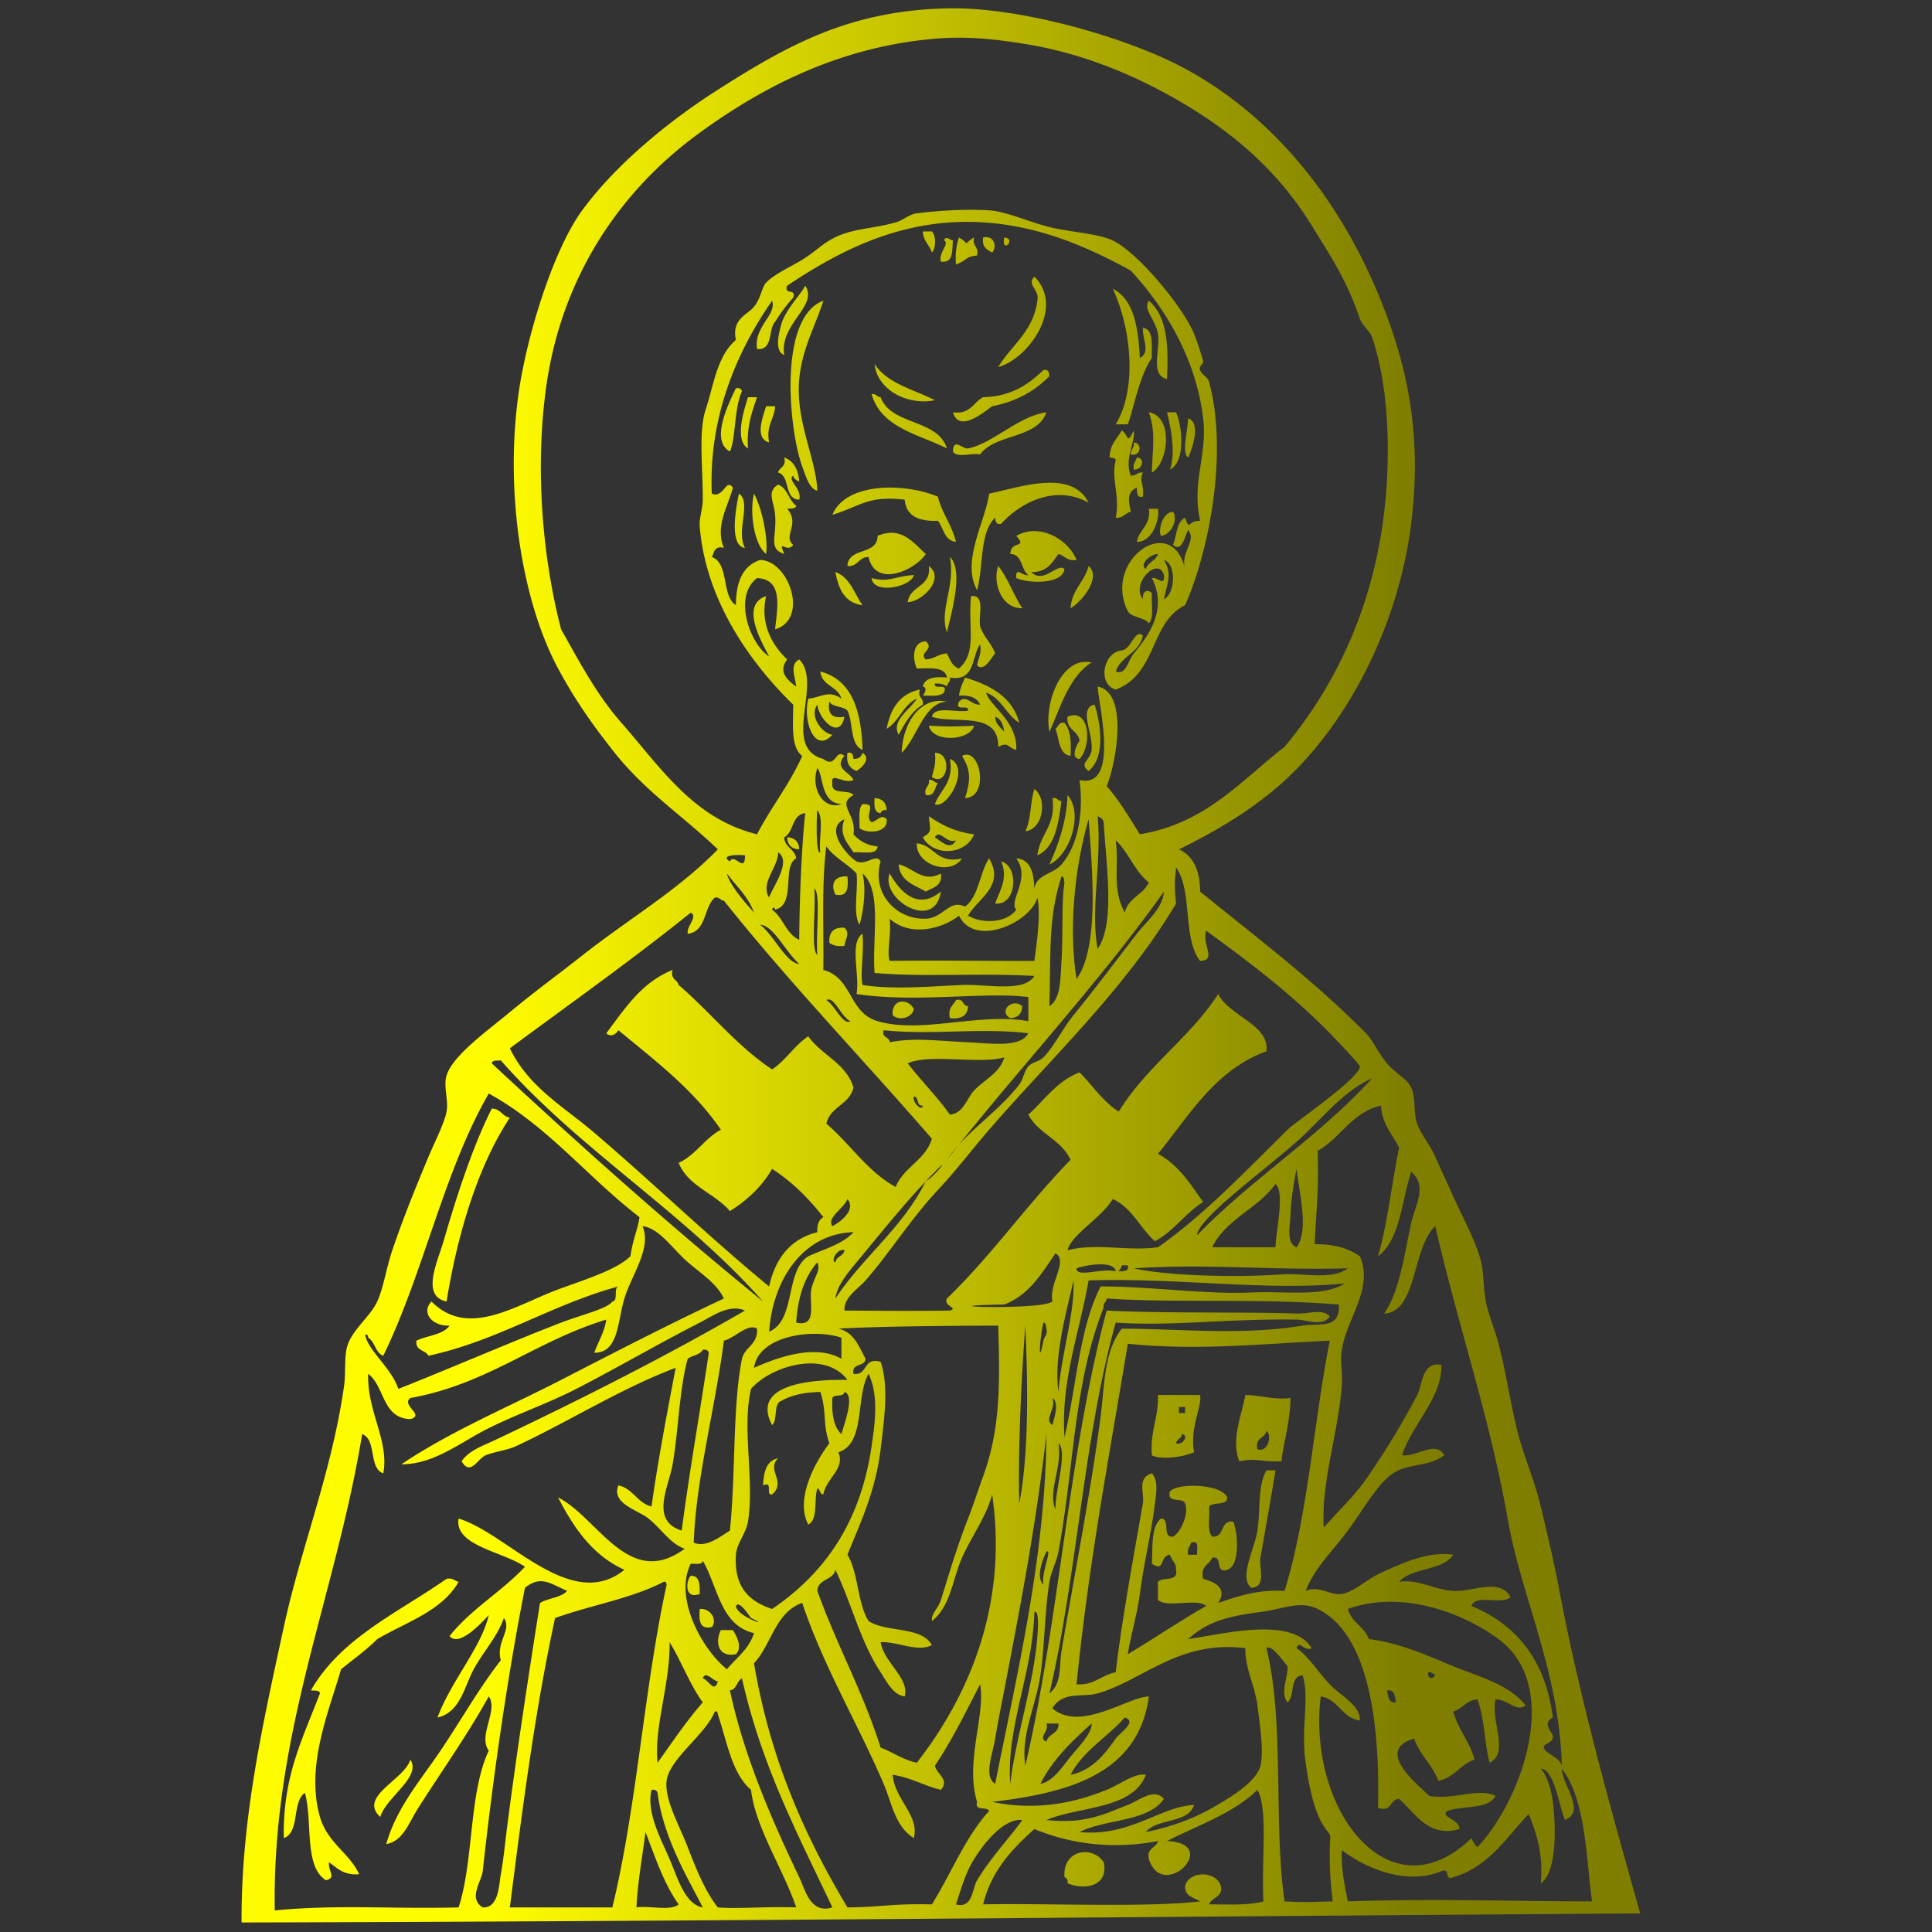 <svg xmlns="http://www.w3.org/2000/svg" stroke-width=".501" stroke-linejoin="bevel" fill-rule="evenodd" overflow="visible" width="960" height="960" viewBox="0 0 720 720"><rect x="0" y="0" width="720" height="720" fill="#333333" stroke="none"/><defs><linearGradient id="a" gradientUnits="userSpaceOnUse" x1="0" y1="0" x2="341.29" y2="0" gradientTransform="translate(182.794 276.412)"><stop offset="0" stop-color="#fffc00"/><stop offset="1" stop-color="#7f7e00"/></linearGradient></defs><path d="M105.759 113.641c6.443 29.796 17.828 57.422 22.466 89.868.691 4.815.007 10.589 1.126 14.602 1.73 6.23 8.608 11.165 11.232 16.85 2.313 5.009 3.303 12.226 5.618 19.099 3.783 11.233 8.53 23.019 13.481 34.825 2.378 5.673 5.939 12.544 6.739 16.85.789 4.247-1.242 9.547 0 13.481 2.362 7.478 15.116 16.557 23.59 23.59 9.767 8.104 18.674 14.534 25.839 20.22 18.349 14.563 36.459 24.849 51.674 40.44-13.294 12.745-27.193 21.546-39.319 37.073-7.621 9.76-13.717 18.251-20.22 30.331-13.192 24.508-20.146 65.354-14.604 103.347 3.037 20.804 12.776 52.652 23.592 67.402 12.307 16.784 31.634 32.872 50.551 44.936 26.405 16.838 49.223 29.476 85.376 30.331 27.473.648 67.694-11.072 88.745-22.469 35.463-19.2 61.679-53.694 76.388-95.484 7.729-21.951 11.488-45.199 7.865-74.142-4.918-39.278-24.921-76.554-49.429-97.733-10.942-9.456-23.207-16.748-37.073-23.592 5.368-2.495 7.815-7.913 7.865-15.725 20.053-16.372 42.111-32.862 61.784-52.798 2.691-2.729 4.832-7.731 7.862-11.234 3.434-3.965 7.473-5.752 8.988-8.988 1.852-3.953.693-8.917 2.247-13.481 1.328-3.898 4.767-7.8 6.741-12.355 1.812-4.187 3.893-8.417 5.616-12.358 3.736-8.546 9.015-17.935 11.232-25.836 1.449-5.148.937-11.342 2.249-16.851 1.162-4.887 3.236-9.791 4.493-14.604 2.722-10.436 4.247-21.059 6.739-31.454 2.409-10.037 6.587-19.095 8.988-29.208 2.328-9.799 4.849-20.287 6.74-30.332 7.821-41.546 19.436-82.668 30.331-121.323-171.98-1.121-347.788-2.956-521.24-3.369-.238 38.619 8.078 74.71 15.728 110.091zM170.914 9.166c5.69 17.526 3.774 42.658 11.235 58.416-4.123 5.671 3.661 15.005 0 20.22-8.221-14.841-18.385-29.027-26.962-42.689-2.815-4.483-5.083-11.306-11.234-12.355 3.785 13.61 13.055 24.165 20.22 34.824 7.604 11.306 14.126 22.911 22.466 33.701-1.952 6.859 4.321 11.356 1.123 15.725-2.284-6.802-7.623-12.48-11.232-19.097-3.396-6.228-4.992-16.124-13.481-17.971 4.919 13.435 16.43 26.249 19.097 38.193-3.128-3.453-11.165-11.982-14.604-7.864 7.915 10.058 19.408 16.539 28.085 25.838-7.972 5.64-26.505 7.803-24.715 17.971 18.256-5.496 41.735-35.283 61.783-19.097-11.865 5.361-18.846 15.603-24.712 26.96 14.85-7.442 26.34-34.514 47.179-19.097-5.291 1.733-8.646 7.365-13.479 11.234-4.108 3.286-13.932 5.561-11.234 12.356 5.549-1.19 6.964-6.515 12.358-7.863 2.483 17.737 5.773 34.667 8.985 51.675-20.055-7.495-40.557-20.419-59.537-29.208-3.336-1.542-7.912-2.005-11.234-3.37-3.093-1.269-5.683-7.922-8.986-2.246 2.615 4.003 8.123 5.859 12.355 7.862 31.923 15.106 63.923 31.338 93.241 48.305-5.853 2.581-12.107-2.062-16.851-4.493-16.243-8.314-30.501-16.714-46.058-24.713-10.413-5.355-22.175-9.423-32.576-14.604-10.596-5.279-20.275-13.492-32.58-13.481 18.526 12.42 39.499 21.133 59.54 31.455 20.055 10.326 40.297 20.791 60.66 30.329-2.794 6.044-9.49 9.853-14.604 14.606-5.047 4.689-9.815 11.691-15.727 12.356 3.532-8.135-3.982-17.955-6.737-26.957-2.655-8.682-2.055-20.228-11.232-20.22 1.458 4.156 3.725 7.506 4.493 12.355-26.197-7.877-44.102-24.049-73.018-29.206-3.628-2.794 5.63-6.34 0-7.865-10.575.285-9.497 12.222-15.728 16.851-.487-13.973 7.923-25.019 5.619-37.071-5.554 1.936-2.352 12.628-7.865 14.604-10.075-61.078-33.596-111.233-32.578-177.493 23.203 2.264 43.616.481 68.525 1.124zm139.297 0c-12.754 26.94-26.469 52.917-33.701 85.375-1.979-1.015-1.854-4.134-4.493-4.493 5.463-25.53 16.535-50.171 25.836-69.648 2.338-4.892 4.13-13.768 12.358-11.234zm-36.619-.204c6.811.008 15.512.505 23.138.204-4.961 14.553-15.192 29.686-16.85 43.812-7.251 6.228-8.914 18.048-12.358 28.082-.062.686-.167 1.331-1.123 1.126-3.353-8.527-16.932-17.601-17.974-25.839-.875-6.925 4.897-16.96 7.865-24.712 3.391-8.862 6.722-16.782 11.232-22.469 1.74-.156 3.8-.206 6.07-.204zm-20.672 1.327c-5.477 7.63-8.718 17.498-12.357 26.962-1.171-9.314-2.878-18.091-3.37-28.085 4.892.726 12.699-1.465 15.727 1.123zm-66.278 11.234c.965 5.136 1.577 11.629 2.246 16.851 3.518 27.435 8.101 57.381 12.358 84.252 3.018 1.85 7.81 1.926 10.109 4.493-6.25 2.684-9.832 5.967-15.725 1.123-6.532-33.103-12.031-71.546-15.728-105.596-.399-3.665-5.589-10.142 0-13.48 6.058-.383 6.075 8.828 6.74 12.357zm61.783 107.842c-.064.686-.167 1.332-1.123 1.124-11.791-6.183-27.222-8.723-40.44-13.481-7.423-34.141-12.176-70.951-16.851-107.842h38.194c9.16 37.646 11.818 81.8 20.22 120.199zm-3.37-77.51c-.248.874-.941 1.304-2.246 1.123-1.974-8.271 3.2-17.675 6.739-25.839 2.973-6.856 5.678-16.881 12.358-17.973-5.155 10.202-14.702 25.735-16.851 42.689zm70.772-42.689c13.168.095 15.887 1.474 31.455 1.123 7.207 11.514 12.41 25.033 21.343 34.824-.829 1.795-5.501-.256-4.495 3.372-4.574 14.786 3.216 32.642 1.123 43.81-5.368-10.36-10.503-20.952-16.851-30.332.667-3.097 5.626-5.279 2.249-8.985-6.335 1.527-11.136 4.591-17.973 5.616.647-9.101 10.161-15.285 7.862-23.59-6.969 4.256-8.283 13.376-11.232 20.22-10.001 23.205-22.49 43.906-30.331 67.402-10.057-3.422-11.424-15.538-17.974-22.466 6.013-35.926 19.121-64.759 34.824-90.994zm48.305 10.111c5.552 9.055 11.562 15.099 16.851 22.466-6.692.579-13.634-7.735-17.974-14.604-3.26-5.155-5.15-12.073-6.739-16.85 6.294-1.735 6.06 6.051 7.862 8.988zm83.129-7.863c-2.313 1.432-5.697 1.793-5.618 5.616 1.384 6.333 13.261 5.8 13.481-1.123-.211-3.157-3.666-3.075-4.495-5.616 7.088.026 14.675-.444 20.222 1.123-.817 15.931 1.816 34.375-2.249 41.564-8.875-8.723-22.06-13.137-33.698-19.097 20.588-.774-1.53-22.894-6.74-6.739-.977 4.344 2.744 3.995 3.37 6.739-17.137-3.241-32.843-1.006-46.059 4.493-8.247-7.478-16.004-15.45-19.096-28.083 22.105.512 60.724-1.274 80.882 1.123zm49.429 0c-.789 5.865-1.243 12.652-1.126 19.097.136 7.413.922 4.147-2.246 8.988-3.905 5.965-5.626 15.878-6.74 23.588-1.921 13.299 1.618 23.661-1.123 32.577-4.949-.291-2.791-7.692-5.616-10.108-2.884 3.704.165 8.983 0 13.48-1.938 2.23-5.927 8.238-7.865 6.74 6.806-27.469 2.526-64.575 6.74-94.362 7.993-.43 9.676-.191 17.976 0zm5.613 0c32.585 1.09 62.123-.007 90.994 0-2.318 17.902-2.476 37.967-11.234 49.426-.029-5.764 9.241-15.959 1.123-19.097-2.395 6.235-4.134 19.061-8.988 19.097 2.065-2.108 3.814-7.054 4.495-12.355 1.315-10.209 1.353-26.503-4.493-30.331.975 11.084-1.615 18.604-4.495 25.838-8.364-8.861-14.843-19.606-28.082-23.592-3.635-1.388-.861 3.635-4.493 2.246-13.479-5.53-28.644 1.461-37.071 7.865-.251-7.365 1.092-13.134 2.244-19.097zm-104.47 6.74c.182 1.307-.248 1.998-1.123 2.246-.853 10.336 10.458 11.951 14.604 5.618 1.974-9.054-7.191-10.527-13.481-7.864zM113.624 51.855c-4.921-3.317-1.757-14.719-7.865-16.851-.375 22.882 6.694 36.21 13.481 53.924-.182 1.316-2.048.946-3.37 1.12 11.156 19.551 32.475 28.936 50.549 41.566 2.349.476 2.978-.769 4.495-1.125-6.28-10.946-19.486-14.963-30.331-21.344-4.103-4.134-8.943-7.532-13.481-11.232-4.4-15.388-13.354-36.021-7.862-55.046 2.808-9.729 11.043-13.433 14.604-21.344-5.7-.454-8.216 2.273-11.235 4.495-.439-3.424 2.954-5.721-1.123-6.739-8.35 5.129-4.863 22.096-7.862 32.576zm434.74-16.851c.545-1.326 1.198-2.547 2.247-3.369 16.224 17.194 31.918 59.697 7.862 77.51-13.445 9.956-36.244 18.43-56.167 11.235 1.343-5.021 6.146-6.587 7.862-11.235 11.407-1.333 21.797-6.137 31.457-10.109 9.686-3.983 20.634-6.65 26.959-14.604-3.537-2.714-6.739 2.409-11.234 2.247-1.864-8.348 5.324-20.051-2.247-23.59-1.887 7.473-1.921 16.803-4.492 23.59-4.247-.244-5.456-3.53-8.988-4.493 1.725-6.887 6.139-11.084 7.864-17.974-5.381-1.735-7.484-6.746-13.48-7.865-2.175 6.063-6.895 9.581-8.988 15.728-14.729-4.288.731-16.609 5.618-21.344 9.119-1.613 17.811 3.133 24.713 0-2.691-5.171-12.176-3.548-17.974-5.616-2.896-2.251 4.883-3.281 4.495-6.741-11.449-3.36-16.437 5.838-22.466 11.234-3.637-.11-2.399-5.09-7.865-3.369.652 28.058-2.34 64.314-22.469 74.143-6.73 3.284-12.589-.019-21.343-1.125-13.684-1.731-20.316-4.154-26.959-10.109 12.981 1.885 38.793 8.629 46.058-3.37-2.789-1.46-4.662 3.296-5.618 0 4.648-3.202 7.982-8.914 12.357-13.481 4.171-4.354 11.536-7.889 11.235-13.481-6.852 1.016-7.887 7.841-14.604 8.986-5.086-42.567 25.857-82.295 56.167-52.798zM445.015 47.362c-2.268-7.096-13.868-4.856-17.974-10.109 7.767 1.529 16.863 4.498 24.716 8.986 5.924 3.386 16.363 9.392 17.971 15.727 1.379 5.427-.328 16.243-1.121 22.466-.91 7.132-4.605 13.799-4.495 21.344-24.854 3.094-38.055-11.985-55.044-16.851-5.569-1.591-13.192.98-16.851-5.616 10.513-8.837 27.803 4.161 35.945 4.493-3.893-28.685-29.282-35.869-58.414-39.317 17.326-3.642 32.1.189 42.689 4.495 5.248 2.132 10.147 6.29 14.604 5.616-4.978-12.998-24.357-11.59-37.073-16.853 14.698-1.639 22.001 2.4 30.332 5.619 4.241 1.637 9.819 6.481 13.48 2.246-5.941-8.66-21.766-7.439-31.454-12.355 18.726-1.874 30.147 9.538 42.689 10.109zM152.941 64.21c4.175-6.503-9-13.882-11.235-21.343-8.269 7.683 8.83 13.707 11.235 21.343zm237.03 121.325c-3.771-33.263-9.686-64.02-15.728-95.487-1.109-5.766-2.421-12.051-3.369-17.973-.935-5.8-4.386-14.177 0-16.851 8.12 40.933 18.822 85.276 19.097 130.311zm-3.372-75.264c.076 1.154.87 10.054-1.121 8.986-.619-22.976-10.501-42.67-8.988-64.033 1.878 16.617 9.028 38.531 10.109 55.047zm12.357-44.936c3.203 3.922 7.937 8.62 7.865 12.356-7.322-6.532-14.413-13.297-19.097-22.467 4.706.803 8.19 6.386 11.232 10.111zm16.848 6.74c1.735 2.411 8.133 6.28 3.372 7.865-6.486-7.371-15.428-12.279-20.22-21.346 8.219 1.539 12.998 8.125 16.848 13.481zm146.041 82.006c-6.56 37.45-18.564 72.205-26.959 108.965-8.656-7.881-6.684-32.179-19.1-32.578 5.81 8.116 7.562 22.099 10.112 33.704 1.438 6.543 6.259 13.873 0 19.097-3.609-10.998-4.032-25.177-12.356-31.455 3.611 12.484 5.098 27.1 7.861 40.44-2.421 5.071-6.35 8.627-6.74 15.728-10.957-2.526-14.941-12.021-23.592-16.853.473-14.652-.614-22.907-1.121-34.825 7.241.132 12.678-1.548 16.851-4.492 5.171-12.033-4.83-22.952-6.739-34.825-.701-4.342.346-9.174 0-13.48-1.477-18.263-7.753-36.029-6.742-52.798 5.506 6.285 11.488 11.903 15.727 17.973 6.914 9.904 14.007 21.611 19.097 31.455 2.027 3.917 1.735 12.573 8.988 11.234.469-12.166-10.859-22.024-14.604-33.701 5.461-.757 12.367 5.746 15.727 0-5.993-4.44-13.469-2.96-19.099-6.739-6.025-4.048-11.533-14.224-16.85-21.343-5.645-7.564-12.721-14.401-15.725-22.469 5.002 2.18 9.007-1.795 13.481-1.123 4.471.671 9.136 5.365 14.601 7.865 9.297 4.251 17.819 8.01 26.962 6.739-4.022-6.089-15.541-4.682-20.22-10.111 6.675 1.192 13.249-2.957 20.22-3.37 7.38-.437 16.972 5.002 21.343-2.246-2.844-3.148-13.177 1.192-14.604-3.37 16.937-7.031 27.622-20.311 30.332-41.563-4.19-2.115-.192-5.588 0-6.742.485-2.932-3.848-2.944-3.37-4.493.767-2.488 5.578-3.197 6.739-6.742-1.137 35.898-15.02 62.439-20.22 92.118zm-149.408 77.511c20.464-1.105 53.627-.447 70.772-1.121 4.294-.17 9.884 2 12.355-1.123-2.868-3.877-8.424-1.186-12.355-1.124-25.793.397-46.346-2.557-67.402-1.123-11.93-42.364-14.399-94.194-24.713-138.173 4.71 3.623 3.585 10.376 4.493 15.727 5.071 29.887 11.177 61.002 14.604 87.622 1.472 11.433 1.156 23.989 7.862 32.575 23.021-.098 44.563-2.583 67.402 1.126 6.147.996 14.117-1.496 13.481 7.862-29.547 2.376-61.724.519-86.499 2.247-.062-1.437-1.441-1.558-1.123-3.37-11.177-27.961-11.015-59.532-16.853-90.992-.688-3.713-2.758-7.396-3.367-11.234-1.836-11.512-1.714-23.604-3.37-34.824-1.718-11.622-7.348-22.228-5.618-33.701 12.632 54.021 16.176 117.129 30.331 169.626zM261.906 85.556c-4.866 6.744-7.968 15.247-12.358 22.466.203-15.935-5.874-31.562-4.493-44.935 5.485 7.621 10.707 15.507 16.851 22.469zm107.842 77.51c-2.105-8.261-7.731-15.662-11.232-23.589-3.558-8.052-4.199-18.074-11.234-23.592-.235 2.984 2.334 4.564 3.369 7.864 2.868 9.129 5.836 19.398 10.111 30.332 1.838 4.703 3.717 10.484 5.617 15.727 6.153 16.975 6.399 32.704 5.616 56.168-20.538-.058-44.659-.282-59.538-1.124 5.789-1.326 7.61-6.619 10.112-11.234-.203-3.167-5.342-1.401-4.493-5.616 5.559-.693 3.343 6.395 10.109 4.495 3.169-9.057 1.257-22.103 0-32.578-1.938-16.155-8.097-28.587-12.358-39.319 4.094-6.766 3.68-18.038 7.865-24.715 6.524-4.336 19.83-1.886 23.59-8.986-5.42-2.748-12.564 1.355-19.097 1.123 1.281-7.717 10.711-13.235 8.988-20.22-4.374.437-6.9 5.834-8.988 8.986-7.578 11.444-10.795 25.609-16.851 38.196-.808-4.063-6.526-3.212-6.739-7.865 7.212-20.122 17.046-37.623 23.59-58.414 4.643-1.723 8.233-4.497 13.481-5.618 19.426 24.899 34.066 58.88 28.082 99.979zm24.713-85.375h-4.493c1.219-2.875-3.412-5.353 0-6.739.698 3.047 4.694 2.796 4.493 6.739zm122.446 12.357c.473-2.148.409-4.834 3.37-4.492-.473 2.148-.404 4.834-3.37 4.492zm-249.385 3.37c-1.68-.019-4.593 4.175-5.616 1.123 2.349-.698 4.223-5.762 5.616-1.123zm148.282 3.372c2.008 17.673 6.548 42.658 10.112 62.907.683 3.876-2.369 9.435 3.369 11.234 2.565-2.789 1.537-7.669 1.123-11.234-1.194-10.36-4.079-21.802-5.616-33.701-1.001-7.757-3.415-15.491-4.492-22.467 9.846 5.882 19.19 12.262 29.205 17.974-3.646 3.092-14.391-.911-17.973 2.246v6.74c1.711 2.036 7.702-.213 6.741 4.495.172 2.794-1.766 3.477-2.249 5.616-4.112-.447-1.648-6.67-6.739-3.37.335 6.407-.353 13.832 3.37 16.851 3.752.007.181-7.308 4.493-6.739 3.35 1.935 5.946 9.207 4.495 12.355-.882 2.49-6.954-.213-5.619 4.495 3.004 3.365 19.422 2.741 21.346-2.246-.024-3.349-5.298-1.441-6.741-3.37.305-3.814-.87-9.108 1.125-11.234 4.863-.371 2.763 6.223 7.863 5.616 1.78-4.453 2.547-16.466-2.247-17.974-4.842-1.472-1.393 5.348-5.616 4.495-1.049-2.698-4.517-2.975-3.372-7.865 4.156-1.199 9.225-3.219 5.616-8.985 7.277 2.461 14.427 5.044 24.716 4.492 8.71 27.985 10.813 62.58 16.85 93.238-24.118-1.053-49.55-3.852-75.264-1.123-6.692-40.772-14.573-81.394-19.097-126.941 6.775-.406 9.21 3.52 14.601 4.495zm119.079-1.126c-4.543 3.953-2.65-3.613 0 0zm-253.88 15.728c-12.513 2.839-13.428 17.276-19.097 26.961-.208-1.663-2.715-1.03-4.493-1.123-6.297-12.716 4.101-31.727 13.481-39.319 3.558 4.306 8.223 7.504 10.109 13.481zm-12.355 1.123h4.492c1.315-2.192 3.69-6.285 1.124-8.986-6.697-1.338-7.844 4.601-5.616 8.986zm-7.865 7.865c4.168.406 6.617-4.285 4.495-6.739-4.777-1.03-4.799 2.69-4.495 6.739zm19.097-3.37c-1.162 1.549-4.453 6.661-5.616 4.493.294-4.029 13.942-8.352 5.616-4.493zm44.935 64.03c1.24 8.474 2.736 18.927-1.123 26.962-4.959-8.522-.994-25.968-11.235-29.208 2.598-6.221-4.562-9.698-5.616-15.725-1.484.012-1.027 1.969-2.246 2.246-1.336-4.282.358-11.595-3.372-13.483-5.078 9.588 2.775 23.637 7.865 30.331-2.569 7.077-.911 11.663-3.37 19.1-5.872-.122-10.818-1.164-14.604-3.37-3.013-1.107-1.168-7.071-3.372-8.988-8.278 15.71 15.804 17.032 28.085 16.85-8.575 11.249-28.599 5.15-35.947-3.369-3.466-14.862 1.355-33.998-1.124-49.428-.695-4.328-4.237-8.214-4.492-12.358-.638-10.319 3.145-16.848 13.481-20.22 19.175 13.058 32.826 31.66 37.07 60.66zm-67.402-48.303c3.475.106 3.348-3.393 3.37-6.741-5.729-2.218-5.239 4.739-3.37 6.741zm211.192 16.851c1.209 7.726-.027 16.592 3.369 22.466h3.37c-1.663-10.309-3.79-22.215-5.616-32.577-.645-3.664 2.466-10.848-3.37-11.232-4.798 3.833 1.131 14.207 2.247 21.343zm-79.76-20.223c-.913 4.417 3.518 13.759 1.123 12.358-1.226-2.574-4.108-9.296-1.123-12.358zm57.293 11.235c-.256 1.991 1.133 5.625-2.246 4.495-.354-1.52-1.599-2.148-1.126-4.495h3.372zm-174.121 8.988c2.225 22.003.932 45.97 4.493 64.032v-.002c1.099 4.519 5.994 5.241 5.618 11.234-3.345 2.173-8.381-3.565-12.357-4.493-3.186-24.925-10.439-51.691-11.235-75.264 4.775-1.967 9.648 2.158 13.481 4.493zm-7.865 66.279c-.246.874-.939 1.304-2.246 1.123-1.023-1.974-3.936-2.055-5.616-3.372-3.152-11.486-3.379-26.269-5.618-39.317-1.439-8.396-8.544-20.947 3.369-24.713 2.961 22.502 6.823 44.106 10.111 66.279zm130.309-33.701c1.494-9.373-4.079-17.616-1.121-24.716-.208 6.962 4.658 21.614 1.121 24.716zm-12.355 43.81c-1.556-20.541-2.748-47.426-2.247-66.279 3.626 18.786 3.215 44.811 2.247 66.279zm-94.598-62.933c-2.258-.082.734 5.087-3.136 3.395.268 4.976 1.205 9.28 5.619 10.109-4.536-4.395 3.248-8.804-2.249-13.478a1.593 1.593 0 00-.234-.026zm187.547 12.336c-5.454.069-7.93 1.204-13.19.045-3.238 7.992.985 17.548 2.244 24.715 5.889-.105 10.116-1.871 16.853-1.123-.129-8.993-2.985-18.234-3.372-23.592a42.333 42.333 0 00-2.535-.045zm-45.77 2.291c-.776 9.015 2.567 13.912 2.249 22.469h15.727c.739-4.44-3.945-12.295-2.248-21.345-4.931-2.101-12.865-2.794-15.728-1.124zm42.689 8.986c-.626-2.741-4.347-2.392-3.369-6.737 4.134-1.426 5.515 5.597 3.369 6.737zm-31.452-1.121c-.27-1.603-1.852-1.895-2.249-3.372 2.314-.984 5.045 2.916 2.249 3.372zm-30.331 55.045c18.126.071 39.09-3.043 56.167-2.247 13.039.607 26.558-1.821 34.824 3.37-29.349-2.906-62.534 2.206-95.484 1.123-3.666-20.516-10.403-37.69-8.988-58.414 4.428 18.786 5.547 40.885 13.481 56.168zm-95.487-39.317c-.17-2.077-3.805-.691-4.493-2.247v-.002c-.311-5.925.456-10.776 3.37-13.479.922 3.566 5.2 14.509 1.123 15.728zm77.513-2.249c1.491-4.201-3.35-7.765 0-10.109.456 2.251 2.782 8.333 0 10.109zm49.426-5.616v2.246h-2.247v-2.246h2.247zm-41.564 49.428c-2.755-12.226-7.42-28.52-5.618-41.563 1.018 13.968 6.187 29.75 5.618 41.563zm-190.971-15.727c6.945 2.686 17.367 5.195 19.097 7.865 2.335.286.308 4.935 2.249 5.616-25.299-6.905-44.372-20.036-70.772-25.837-1.13 2.24-4.968 1.774-4.495 5.616 4.017 1.972 9.875 2.111 12.358 5.619-6.57-.265-10.699 4.904-6.742 8.986 13.686-13.849 31.366-1.358 47.182 4.492 10.687 3.956 21.587 7.249 26.959 12.358.901 6.524 2.858 10.267 3.37 14.604-19.3 14.774-34.16 33.99-56.168 46.056-16.743-28.938-24.333-67.034-39.319-97.731-2.978 1.14-3.042 5.193-5.614 6.74-.064.686-.169 1.328-1.123 1.123.851-5.702 9.851-12.48 12.355-20.22 19.647 7.793 42.443 17.67 60.663 24.713zm71.895-16.851c7.872 3.494 22.521 9.194 32.578 3.37v7.865c-10.317 3.455-30.814.991-32.578-11.235zm107.842 10.111c.294 1.53 1.647 2.137 1.123 4.493-.251.873-.031 2.216-1.123 2.247-1.472-6.458-1.995-17.197 0-6.74zm-87.62 31.455c5.886 2.724 12.755 4.469 16.851 8.988-17.919-.48-29.928-16.473-31.455-37.073 10.08 4.149 5.829 22.629 14.604 28.085zm1.121-12.358c.935 4.649 3.743 7.148 2.249 10.112-4.701-5.411-7.291-12.929-7.865-22.469 8.123-1.833 4.677 7.683 5.616 12.357zm51.675-7.864c3.319.975-2.605 1.68-1.121 4.495 16.592 15.98 29.961 35.192 46.056 51.672-3.355 7.504-11.999 9.722-15.727 16.851 6.104 5.506 10.673 12.544 19.099 15.727 4.885-4.851 8.637-10.833 14.604-14.604 10.226 16.736 26.458 27.461 37.071 43.812 4.132-8.324 19.2-11.373 17.974-21.343-19.226-6.988-28.623-23.803-40.443-38.194 7.571-4.039 12.04-11.177 16.851-17.974-6.709-4.151-10.891-10.828-17.972-14.604-5.578 4.906-8.507 12.463-15.727 15.727-4.18-7.066-15.326-13.122-16.853-19.097 11.268 2.83 21.876-.477 33.701 1.124 16.831 11.717 32.814 28.524 48.305 43.81 3.152 3.111 26.947 19.187 26.959 23.589.003.688-8.823 9.904-10.108 11.235-14.848 15.373-31.328 27.817-47.182 39.319-1.69-5.269 4.148-11.077-2.247-11.234-6.555 8.048-2.803 26.405-8.988 34.824-.592-6.362-.592-7.119 0-13.481-18.905-31.813-46.89-57.953-69.648-84.252-6.331-7.316-12.331-15.252-19.097-22.467-10.054-10.723-18.096-23.606-26.959-33.703-2.851-3.246-8.097-6.214-7.865-11.232 15.495-.096 24.125-.208 39.317 0zm38.196 3.369c-1.431 6.608 6.049 15.247 1.121 17.974-5.15-7.578-9.87-15.589-19.095-19.095-33.643-.604 13.687-2.256 17.974 1.121zM165.296 257.43c5.011 17.262 10.89 35.329 17.974 49.428 3.352-.019 3.821-2.922 6.741-3.369-12.343-18.653-19.747-44.675-23.592-68.528-9.643 2-3.331 14.86-1.123 22.469zm21.346 67.402c-1.324-.177-3.188.191-3.372-1.123 32.802-30.484 66.19-60.376 101.102-88.748-29.306 33.23-68.539 56.531-97.73 89.871zm158.298-45.129c-9.06-9.612-17.96-20.786-25.743-30.135-3.241-3.896-7.301-8.769-7.863-13.481 10.231 15.507 25.105 26.374 33.606 43.616zM304.595 260.8c-.17 2.789.581 4.662 2.246 5.616-5.432 6.925-11.583 13.132-19.096 17.973-3.843-6.643-9.282-11.688-15.728-15.724-5.68 6.674-15.533 9.179-19.097 17.973 6.412 2.947 9.629 9.091 15.728 12.356-10.176 14.914-24.467 25.711-38.194 37.07-1.104-1.814-2.997-2.586-4.495-1.121 6.899 9.203 13.189 19.016 24.713 23.59-.964-3.585 1.768-3.475 2.246-5.616 11.899-10.195 21.556-22.634 34.824-31.455 5.162 3.451 8.319 8.905 13.481 12.356 4.906-7.074 14.047-9.92 16.85-19.097-1.448-6.414-8.66-7.067-10.108-13.481 8.914-7.561 15.189-17.761 25.836-23.59 3.001 7.485 11.045 9.925 13.481 17.974-25.703 29.717-52.951 57.888-77.511 88.745-1.436.062-1.556 1.441-3.372 1.123-4.235-3.627-3.035-12.689-10.109-13.481-.526 2.878 3.972 6.369 1.123 7.865-21.79-17.529-44.806-33.827-67.402-50.551 6.933-14.456 20.201-21.848 31.455-31.455 22.387-19.116 42.792-38.937 65.155-57.29 2.321 10.41 7.817 17.646 17.974 20.22zm172.995-15.728c8.537.619 18.392-2.296 24.716 2.249-30.066-.772-51.744 1.838-79.76 0 13.557-2.98 39.355-3.386 55.044-2.249zm-73.128.662c3.277.139 8.269 1.348 11.342.462-.58 4.378-12.154 2.179-14.601 1.125-.055-1.369 1.293-1.67 3.259-1.587zm15.838 2.708h-2.247c.005-1.126-.908-1.336-1.123-2.246 1.766.107 3.895-.149 3.37 2.246zm-105.596 5.618c-2.849.844-5.27-4.292-3.37-4.492.33 2.289 3.04 2.201 3.37 4.492zm83.129 0zm77.511 24.713c-6.522-9.203-18.433-13.019-23.59-23.589h23.59c.205 6.708 3.577 20.375 0 23.589zm7.865 5.619c-.827-4.123-2.113-11.18-2.247-16.851-.098-4.101-1.794-10.885 2.247-12.357 4.82 6.557.745 21.011 0 29.208zm28.085 33.698c-11.175-4.901-18.81-15.442-28.085-23.589-9.404-8.259-19.458-15.756-28.085-23.59-3.36-3.054-9.184-8.763-8.986-11.235 20.256 20.935 45.562 36.82 65.156 58.414zm-195.467-44.933c-1.157-3.381-7.932-6.987-5.616-10.111 2.975 1.563 8.945 5.977 5.616 10.111zm29.342 6.787a1.842 1.842 0 00-.136-.047l-.093-.194c.076.081.153.163.229.241zm0 0c2.273.932 7.71 7.6 5.482 5.569a179.026 179.026 0 01-5.482-5.569zm12.011 13.252c-1.548-1.726-2.992-3.525-4.28-5.435a597.64 597.64 0 004.28 5.435zm22.679 22.65c1.494 1.943 1.781 4.88 3.37 6.74 1.374 1.608 3.96 1.687 5.616 3.369 4.034 4.096 7.117 10.664 11.234 15.728 8.417 10.347 16.003 20.518 23.59 30.328 3.836 4.959 9.562 9.297 10.111 15.728-23.31-32.805-52.831-64.718-76.6-94.543 7.007 7.807 16.141 14.133 22.679 22.65zm-16.85-2.248c3.625 3.895 9.707 6.569 11.234 12.355-8.624-2.708-27.982 1.515-35.947-2.244 5.069-6.536 10.878-12.336 15.725-19.099 5.15.535 6.177 5.967 8.988 8.988zm-19.097-5.616c-2.591-.345-1.247 3.245-3.37 3.369-.533-2.191 3.023-5.745 3.37-3.369zm39.317 26.961c-18.578 2.158-35.309-.784-53.921 1.121-.817-3.064 2.232-2.261 2.246-4.493 8.859 1.836 18.763.476 29.208 0 8.453-.384 19.523-2.158 22.467 3.372zm-43.057 2.933c13.77.095 29.167 4.024 43.057 1.56v8.988c-16.568 2.063-41.413-2.227-64.032 1.121 1.355 6.883-2.801 19.278 2.246 22.466.6-7.059-.951-15.074 0-19.096 11.313-1.743 24.166-.586 37.071 0 9.389.427 23.03-2.952 26.961 3.372-21.448 1.187-40.132-.519-59.539 1.12-1.013 12.843 2.951 30.662-4.495 37.073 1.376-5.561.523-13.416-1.121-19.099-2.598 4.142-.392 13.089-1.123 19.099-3.43 3.685-8.317 5.913-11.235 10.109-1.828-13.899-.925-30.525-1.121-46.056 10.927-2.908 9.368-15.935 20.221-19.097 4.112-1.2 8.522-1.592 13.11-1.56zm-23.222 1.56c-3.467 1.436-6.103 9.571-8.985 7.863 3.111-1.795 6.141-9.536 8.985-7.863zm15.728 2.247c-.471 6.464 6.137 6.18 7.864 2.246-.463-3.047-5.343-4.636-7.864-2.246zm23.592 5.616c3.063.817 2.26-2.233 4.492-2.247-.148-3.597-2.547-4.942-6.739-4.495-.891 3.888 1.248 4.746 2.247 6.742zm20.217-6.742c-4.507 2.528.677 7.714 4.493 4.495-.136-2.858-1.632-4.359-4.493-4.495zm19.1 21.346c.666 10.73-.067 21.577 1.123 29.208-.251.872-.031 2.215-1.123 2.246-4.914-15.371-3.946-27.327-4.493-48.305 4.29 2.703 4.094 10.441 4.493 16.851zm10.111 52.797c-4.655-15.942-7.762-39.414-4.495-59.539 8.646 11.954 5.778 41.401 4.495 59.539zm-122.449-39.317c5.174-3.828 9.636-14.31 14.604-14.604-4.875 4.125-9.535 14.411-14.604 14.604zm102.226-13.48c.684 4.947 2.538 17.405 1.124 23.589-2.24-8.959-23.174-18.977-29.206-6.739-6.849-5.322-18.557-7.757-25.839-1.123.691-6.302-1.166-12.207 0-15.727 19.183.27 33.524-.06 53.921 0zm-82.003 26.961c.645-7.236-1.36-23.054 1.123-24.715-.648 7.236 1.355 23.052-1.123 24.715zm107.842 24.713c-.237 1.26-1.248 1.75-2.246 2.247 1.574-17.307-2.789-34.65 0-49.429 6.686 9.631 3.047 32.086 2.246 47.182zm-102.226-44.935c-.258 4.003 1.615 5.874 5.616 5.618 2.201-2.1.346-4.115 0-6.741-2.605-.359-4.314.181-5.616 1.123zm-8.988 48.305c-5.11-.507-4.166-7.069-7.863-8.988.215-3.9 3.972-4.264 4.493-7.863-5.475-2.91.103-17.194-7.865-19.096.005.623-.908 1.273-1.12 0 4.105-3.007 5.202-9.024 10.108-11.233.086 15.967.985 36.012 2.247 47.18zm78.636-35.943c-3.047 3.289 5.604 11.45 0 19.097 6.376-.425 6.52-7.661 6.739-11.232.916 5.43 6.79 5.15 10.112 8.981 6.77 7.815 8.125 20.624 6.737 31.455 15.084-3.458 7.052 28.316 6.741 34.824 11.897-2.306 6.649-29.423 3.37-37.071 4.715-5.398 8.474-11.746 12.357-17.974 24.725 4.106 37.637 20.025 53.922 32.576 21.912 26.278 36.138 59.905 38.193 99.98 1.021 19.895-.736 38.585-5.616 52.797-.719 2.092-3.704 4.422-4.495 6.742-4.679 13.749-9.918 21.812-17.974 34.824-13.242 21.391-31.003 36.206-52.798 48.303-15.555 8.637-33.509 15.866-52.797 19.099-10.697 1.793-21.771 3.167-33.699 2.247-34.537-2.66-63.815-16.731-89.871-35.948-28.407-20.951-50.475-52.738-56.167-94.363-4.053-29.624-1.475-62.558 5.618-89.869 6.742-11.875 13.036-24.089 22.467-34.824 14.742-16.786 26.878-35.723 50.549-41.564 5.233 10.121 12.126 18.579 16.85 29.206-4.321 3.169-3.377 11.603-3.369 19.1-14.454 14.059-32.437 37.417-34.825 66.276-.272 3.288 1.107 6.655 1.124 10.109.057 12.422-1.676 25.308 1.123 33.701 2.848 8.538 4.16 19.928 11.234 25.836-1.697 7.881 4.328 9.351 6.739 12.357 2.613 3.255 2.949 7.385 4.496 8.989 2.982 3.094 9.392 6.108 12.357 7.864 5.65 3.346 7.196 5.437 11.232 7.863 7.746 4.655 15.326 4.086 24.716 6.741 2.942.83 4.877 2.99 7.862 3.37 8.011 1.023 18.461 1.651 26.962 1.123 6.973-.432 16.296-5.073 24.713-6.741 8.242-1.633 16.394-2.156 21.343-4.493 9.344-4.407 26.214-24.782 30.332-34.824 1.252-3.057 3.305-9.612 3.369-10.109.184-1.343-1.761-1.68-1.121-3.37.724-1.916 2.835-2.476 3.368-4.495 7.415-27.93-.839-65.11-8.986-83.129-13.216-6.498-10.324-25.607-25.839-31.452-6.916 2.024-4.665 13.963 2.249 14.604 3.767.566 4.665 7.994 7.865 5.616-1.224-6.639-8.121-7.607-10.111-13.481 3.957-1.408 4.43 3.969 6.739 6.741 6.018 7.218 12.508 16.708 6.739 28.083 2.151.523 4.837-3.463 4.495 1.126-2.093 7.181-12.455-3.067-7.862-8.988-.191 3.106 1.723 3.854 3.367 2.246-.303-3.814.87-9.108-1.121-11.232-1.77 2.349-6.263 1.974-7.864 4.493-9.488 19.118 16.465 37.085 21.343 15.727-1.821 6.357 4.481 10.439 1.123 14.604-1.219-2.545-2.344-8.56-5.618-5.616 1.412 3.456 1.223 8.515 4.495 10.109 1.859-5.196.894-.994 5.618-1.123-3.231 14.678 2.782 24.431 1.121 38.193-2.703 22.445-14.202 41.205-26.959 55.045-15.785 8.644-33.751 16.652-55.044 17.973-30.411 1.891-53.914-10.904-73.021-23.589-1.386-3.635 3.637-.858 2.249-4.493-2.521-2.722-4.718-5.767-6.742-8.988-2.719-2.897-.557-10.675-6.739-10.109-1.247 8.383 7.449 12.742 5.616 17.974-14.038-20.151-23.661-44.587-22.466-71.897 4.55-1.838 5.169 5.945 7.862 2.248-1.656-6.734-6.777-14.205-3.37-22.466-3.601.977-3.513-1.733-4.492-3.37 6.569-2.418 3.498-14.477 8.985-17.974-.005 8.618 2.531 14.693 8.988 16.849 10.84-.168 18.323-22.12 5.616-25.837.908 8.568 2.961 18.648-6.739 19.097-9.134-7.007-2.476-24.796 4.493-29.208-2.428 4.849-11.084 19.147-1.123 22.467-2.275-10.358 2.165-18.122 7.862-23.59-3.248-4.297-.461-7.33 3.372-10.109-.394 3.778-2.552 8.19 1.123 10.109 8.938-8.797-6.947-32.819 8.988-37.071 4.835-3.759 4.39 4.042 7.863 1.124-4.154-4.715 2.227-6.09 3.372-8.986-3.594-1.699-8.596 3.26-7.865-1.126-.626-4.743 6.127-2.11 7.865-4.492-6.503-3.564 1.226-6.933 0-14.605 2.827-3.101 5.872-4.256 8.986-4.492-.251-3.494-5.593-1.9-8.986-2.247-2.5 3.836-5.487 6.739-3.372 12.358-7.607-3.365.657-13.352 4.495-15.727 3.929-1.578 7.191 3.149 8.986 0-3.518-12.444 6.378-21.803 16.85-21.344 6.696.294 8.69 7.368 14.602 4.496 5.188 3.799 5.375 12.599 8.988 17.973 5.989-10.285-3.967-14.678-7.863-21.343 5.581-3.274 14.64-2.55 17.974 2.246zm-97.771-1.02l.038-.108c1.709-1.694 1.307-1.348-.038.108zm147.197 11.127c-5.26 4.098-7.513 11.206-12.358 15.725 1.327-10.396-1.536-17.783 3.372-26.96 1.243 5.497 6.818 6.661 8.986 11.235zm-157.268 3.369c.896-4.244 7.377-11.588 10.071-14.496-2.189 5.998-6.599 9.777-10.071 14.496zm60.66 0c3.408-5.948 9.956-14.279 19.097-6.739-2.33-15.254-22.717-2.782-19.097 6.739zm41.564 4.493c6.655-1.67 5.993-16.485-2.244-15.725 1.74 5.06 4.88 9.297 2.244 15.725zm-83.127 3.37c-.086-5.934-6.727-11.211-3.37-16.851 1.076 3.602 8.604 13.443 3.37 16.851zm21.343-15.725c-1.842 3.644-.607 7.122 4.493 6.739.304-4.048.282-7.769-4.493-6.739zm23.59 11.232c5.332-1.13 8.995-7.036 15.727-3.37.653-4.77-3.028-5.209-5.618-6.739-4.256 2.483-9.676 3.802-10.109 10.109zm6.739 7.865c6.78-.715 7.184-7.796 16.851-5.616-4.304-6.665-17.257-2.421-16.851 5.616zm56.17 17.974c6.106-6.909.834-22.474-6.739-25.839 3.781 8.424 6.419 16.595 6.739 25.839zm-120.2-22.467c-2.358.356-9.729.167-5.616-2.249 1.685 3.379 5.621-4.779 5.616 2.249zm114.584 21.343c1.814.316 1.933-1.063 3.37-1.125-1.205-8.532-2.283-17.19-8.988-20.218.917 8.066 7.009 10.962 5.618 21.343zm-86.499-20.222c-.724 4.894 1.465 12.699-1.123 15.727-.241-1.114-.715-16.807 1.123-15.727zm38.194 5.616c3.661 2.215 2.669 2.578 2.246 7.865 4.658-3.207 9.837-5.891 16.851-6.74-3.002-7.68-15.063-8.531-19.097-1.125zm-50.554 0c2.861-.134 4.359-1.635 4.495-4.493-2.858.139-4.356 1.637-4.495 4.493zm62.912-1.123c-3.776-1.422-5.944 4.399-7.865 1.123 2.566-1.606 5.676-5.067 7.865-1.123zm-35.948 4.495c.134 3.236-.614 7.353 1.123 8.986 5.961.27.244-4.173 3.37-6.74 2.337.636 3.63 3.21 5.616 1.123.691-5.023-7.052-5.606-10.109-3.369zm65.153 14.604c4.833-3.336 3.482-14.96-3.369-15.727 2.179 4.184 1.811 10.919 3.369 15.727zm-59.537-3.37c2.859-.138 4.357-1.637 4.493-4.495-1.307.182-2-.248-2.249-1.123-2.454.165-2.409 2.829-2.244 5.618zm-12.357-2.248c-7.901.516-6.546 10.438-8.986 13.48-2.617-7.836 2.409-15.827 8.986-13.48zm34.824 0c2.005 5.484 7.112 7.867 5.616 16.85 7.874-3.233-1.135-19.004-5.616-16.85zm10.111 17.973c6.782 3.692 10.396-15.428 1.121-15.725 2.112 6.634 2.225 10.305-1.121 15.725zm-13.481-14.601c-.929 3.173 1.582 2.91 1.123 5.616 1.817.317 1.934-1.061 3.37-1.124-1.326-1.668-.973-5.018-4.493-4.492zm2.247 6.739c.678 2.691 1.613 5.126 1.123 8.988 6.741.146 4.832-13.077-1.123-8.988zm-31.455 8.988c1.912.413 2.12-.877 2.249-2.247 1.919-.05 2.908.834 3.369 2.247 3.549-2.196-.719-5.917-2.246-6.742-2.418.951-3.977 2.768-3.372 6.742zm90.992 1.123c.58 6.144-5.012 15.723 1.123 16.851 2.504-7.88 3.864-19.8-2.244-24.716-3.829 2.851.757 4.01 1.121 7.865zm-4.493 3.37c-.521 3.969-5.038 3.948-4.493 8.985 8.422 3.561 9.132-10.854 4.493-15.727-3.398.155-1.319 5.011 0 6.742zm-8.988 4.492c1.142.729 1.161 2.584 3.369 2.247 2.24-2.631 2.591-7.148 2.249-12.358-4.54.703-4.103 6.383-5.618 10.111zm-57.288-8.985c.239 11.108 7.052 21.248 16.85 19.097-8.438-.266-10.878-12.982-16.85-19.097zm-20.223 15.725c-1.565 1.804-5.544 1.197-6.739 3.372-.796-4.541 1.078-6.415 5.616-5.616-1.804-9.125-9.629-.753-10.109 4.493-3.002-4.175 1.436-10.508 5.616-11.233-6.481-7.162-11.125 4.763-8.988 13.477 5.059.518 7.573 3.343 12.358 0-1.317 4.674-7.316 4.669-7.863 10.111 11.861-3.119 15.269-14.688 15.727-29.208-4.803 1.938-3.376 10.104-5.618 14.604zm62.909-14.602c-3.429.922-2.696 3.157-6.739 1.123.32 13.737-16.798 8.31-24.715 11.235 1.037 4.203 9.019 1.462 13.48 2.246.445 2.691-5.116-.624-3.369 3.37 2.81 2.829 4.411-1.288 7.865-1.123-1.133 2.612-3.867 3.622-7.865 3.369.368 2.627 1.35 4.641 2.246 6.742 9.466-2.894 17.584-7.129 20.22-16.851-4.918 2.945-6.579 9.146-12.357 11.232 1.345-5.035 11.753-10.704 11.234-21.343zm-32.578 8.986c7.786-.33 9.065-.33 16.851 0-1.477-5.597-15.46-6.422-16.851 0zm-4.495 10.111c-5.131-2.359-6.534-8.443-11.232-11.235 1.446 7.543 4.902 13.073 12.358 14.605-.93-3.176 1.582-2.911 1.123-5.616-4.22-2.522-6.668-6.816-8.988-11.235-3.004 5.286 4.562 9.641 6.739 13.481zm29.211-6.742c.124-2.87 2.057-3.931 3.369-5.616-.375 2.619-1.154 4.84-3.369 5.616zm20.22-5.616c-2.11 10.809 4.538 28.298 15.725 25.836-8.47-5.384-11.39-16.317-15.725-25.836zm-47.182 13.481c.779.906 1.747 3.076 0 3.37.765 3.353 4.471 3.764 8.988 3.369-.712 4.156-6.311 3.427-11.234 3.372-1.647 3.645-1.654 10.011 3.372 10.109 3.482-3.009-2.947-4.27 0-6.739 3.18.186 4.679 2.058 7.862 2.246 1.133-2.236 1.943-4.798 4.493-5.616 6.861 6.004 3.279 15.496 4.493 26.96 5.496.626 2.683-7.055 3.372-11.235 1.305-3.936 4.208-6.275 5.616-10.109-1.774-1.99-4.018-6.885-6.74-4.492.359 2.636 1.776 4.215 1.124 7.862-3.267-4.598-1.74-13.987-11.235-12.355.318-1.816-1.061-1.936-1.123-3.37-1.001.87-2.538 1.205-4.495 1.121-.445-2.691 5.116.624 3.369-3.37-1.448-1.548-4.88-1.111-7.862-1.123zm10.109 51.672c5.109-4.899.755-20.11-1.121-28.082-2.982 8.24 3.178 17.025 1.121 28.082zm17.974-3.367c3.685-4.555 5.706-10.773 8.985-15.727-7.867-.163-11.115 9.55-8.985 15.727zm33.703 0c4.866-4.184-2.502-13.39-6.742-15.727.524 6.966 5.191 9.786 6.742 15.727zm-94.364-2.249c5.511-1.976 6.983-7.996 10.111-12.357-6.641.85-8.966 6.015-10.111 12.357zm34.824 2.249c6.176-4.662-2.251-13.215-7.862-13.481.758 6.357 8.802 5.425 7.862 13.481zm87.622 2.247c3.143-5.17 1.258-8.625 0-14.604 4.195 1.876 4.744 13.146 0 14.604zm-65.153 24.713c12.066 2.592 30.836 9.198 37.071-3.37-12.434 6.911-25.528-.034-32.58-7.865-1.91-.413-2.118.877-2.244 2.249-5.848-5.389-4.321-18.151-6.742-26.962-5.972 10.783 2.99 25.236 4.495 35.948zm-43.812-31.455c6.524-1.771 8.873.772 15.727 1.126-.674-4.247-14.953-7.55-15.727-1.126zm53.921 0c-.344 4.586 2.345.6 4.493 1.123-2.82 2.048-2.058 7.676-6.739 7.865.365 5.451 6.586 1.702 2.246 6.739 8.828 4.978 19.448-1.379 22.467-8.988-3.535-.538-4.393 1.601-6.742 2.249-2.356-3.26-4.316-6.916-10.109-6.742 4.472-4.698 9.894 3.65 12.355 1.124-.676-5.714-13.191-5.497-17.971-3.37zm-55.044 7.862c-3.747.005-3.836-3.654-7.865-3.369.294 7.198 11.187 3.792 11.235 11.234 8.985 3.81 13.44-2.779 17.973-6.739-3.812-5.891-18.738-12.986-21.343-1.126zm107.842 1.126c-2.715.005-7.181-3.934-4.493-5.618.758 2.609 3.733 3.008 4.493 5.618zm-150.531 22.467c2.978-5.452 5.353-16.853 4.495-22.467-4.689 3.742-6.149 16.059-4.495 22.467zm7.862-7.863c-.389 4.887-3.295 8.577 1.126 11.232 3.546-1.321 3.91-5.826 6.739-7.862-.181-1.317-2.048-.949-3.372-1.126 4.99-5.716-1.761-10.192 2.249-13.478-2.34-3.303-5.807 2.683-3.37-3.37-6.089 2.053-2.693 6.159-3.372 14.604zm-13.478 7.863c4.83-3.15-1.221-13.983 2.246-20.221-6.223.779-3.159 15.952-2.246 20.221zm74.141-10.112c-7.009-.27-11.822 1.659-12.358 7.865-13.915 1.659-16.661-2.583-26.959-5.616 5.16 12.351 27.344 11.825 39.317 6.739 1.565-6.297 5.224-10.505 6.742-16.85-4.371.499-4.601 5.136-6.742 7.862zm78.636 4.493h3.37c.667-3.338-1.615-12.303-7.865-12.355.844 4.775 5.251 5.986 4.495 12.355zm8.986-1.123c1.945-2.763-.535-8.611-4.493-8.986-1.089 1.91.407 8.74 4.493 8.986zm-21.346 19.099c-.028 1.092-1.371.872-2.246 1.123-.048 4.916 2.806 6.931 4.495 10.109 2.722-1.952 1.757-5.523 4.493 0 .554-4.49-3.64-10.897-1.123-16.85 2.014-.144 2.37 1.376 4.495 1.123-1.546-3.398.533-4.013 0-8.986-2.399-.525-2.139 1.604-2.249 3.37-3.831-1.764-3.068-4.78-2.246-8.988-2.139-.483-2.823-2.421-5.619-2.244 1.678 8.113-1.868 15.065 0 21.343zm-125.813-4.495c.478 2.144 3.209 2.034 2.246 5.618 3.587-1.281 5.26-4.476 5.616-8.985-.999.497-2.007.984-2.246 2.244-2.411-1.764 3.382-4.78 2.246-8.986-5.843.148-3.171 8.811-7.862 10.109zm8.986 2.249c-5.172 14.305-8.869 55.739 7.864 61.783-2.812-9.019-7.953-17.878-8.988-29.208-1.436-15.727 6.345-29.765 6.742-41.563-2.901.523-4.397 5.616-5.618 8.988zm129.187 20.22c9.263-1.613 7.325-18.872 1.121-22.469.213 9.597 1.506 14.745-1.121 22.469zm-4.495-16.851c3.191-.136 2.158-4.791-1.123-4.492-.476 2.346.77 2.972 1.123 4.492zm11.235 16.851h3.369c2.299-4.995 3.69-18.423-2.246-21.343 1.976 5.769.745 13.887-1.123 21.343zm7.862-2.249c5.069-1.572 1.338-12.114 0-14.604-2.504 1.854-.079 9.93 0 14.604zm-87.622-12.355c.117 5.327 3.666.738 5.618 1.123 9.192 1.811 18.61 11.954 29.206 13.481-3.455-10.025-19.085-7.877-24.713-15.727-3.049.695-8.916-1.427-10.111 1.123zm66.279-1.126c-.144 2.017 1.374 2.371 1.123 4.495 3.26-.203 2.71-5.338-1.123-4.495zm-147.159 24.716c1.307.184 1.998-.247 2.246-1.124-3.049-6.944-2.242-17.605-4.493-22.466-7.645 4.039-.091 18.659 2.247 23.59zm4.492-3.37h3.37c-1.909-5.58-3.936-11.041-3.37-19.097-5.305 3.107-1.216 15.135 0 19.097zm46.059 1.123c1.814.318 1.933-1.061 3.367-1.123 3.97-10.635 21.246-7.963 24.716-19.097-10.733 5.368-24.484 7.719-28.083 20.22zm-39.319-4.493h3.369c-.289-4.954-3.446-7.038-2.246-13.481-5.537 1.499-2.316 9.495-1.123 13.481zm129.188 43.81c7.941-4.039 9.504-14.458 10.108-25.836 4.097 2.282.935 6.722 1.124 11.234 4.28-.59 3.121-6.615 3.369-11.234-4.66-6.445-6.873-19.219-8.985-24.713h-4.496c8.341 13.899 5.456 36.614-1.12 50.549zm-59.538-46.056c6.489-.875 7.54 3.692 11.233 5.616 10.577.284 16.917 4.801 22.468 10.109 1.91.413 2.118-.875 2.247-2.244-5.351-5.511-12.265-9.457-21.346-11.235-2.865-2.05-12.365-10.135-14.602-2.246zm-29.208 17.974c4.691-7.292 14.552-9.414 22.467-13.481-9.524-2.02-21.375 3.329-22.467 13.481zm105.596 11.232c-.901 5.453-5.738 9.229-3.37 12.357 7.194-6.211 7.251-17.639 6.74-29.208-6.45 1.592-2.385 10.893-3.37 16.851zm-44.935 12.357c.87 4.378-4.151 5.824-1.124 8.988 11.514-11.464-2.239-30.658-13.48-33.701 4.946 8.162 13.055 13.156 14.604 24.713zm-95.485-8.985c1.429 5.456 7.191 11.141 8.986 14.601 4.975-7.652-9.619-14.03-7.863-25.836-3.84 1.573-1.868 8.391-1.123 11.235zm66.279 32.575c4.775-2.87.839-2.87 5.616 0-.815-3.434 1.938-3.303 1.123-6.737-4.361-.413-3.477-1.606-7.865-3.372-.346 4.092.18 7.311 1.126 10.109zm-6.742-8.986c-.994 3.351 3.504 6.84 1.123 7.863.823 2 2.044.162 3.37 0-.416-3.702.347-8.582-4.493-7.863zm-6.739 11.232h3.37c1.603-1.498 1.603-6.364 0-7.862-.897 2.851-3.229 4.261-3.37 7.862zm22.467-2.246c4.263.98 5.274-3.728 3.369-5.616-1.969 1.028-3.902 2.089-3.369 5.616zm7.864 0c4.868-.466-1.185-6.519 0 0z" fill="url(#a)" stroke="none" transform="matrix(1 0 0 -1 0 720)" font-family="Times New Roman" font-size="16"/></svg>